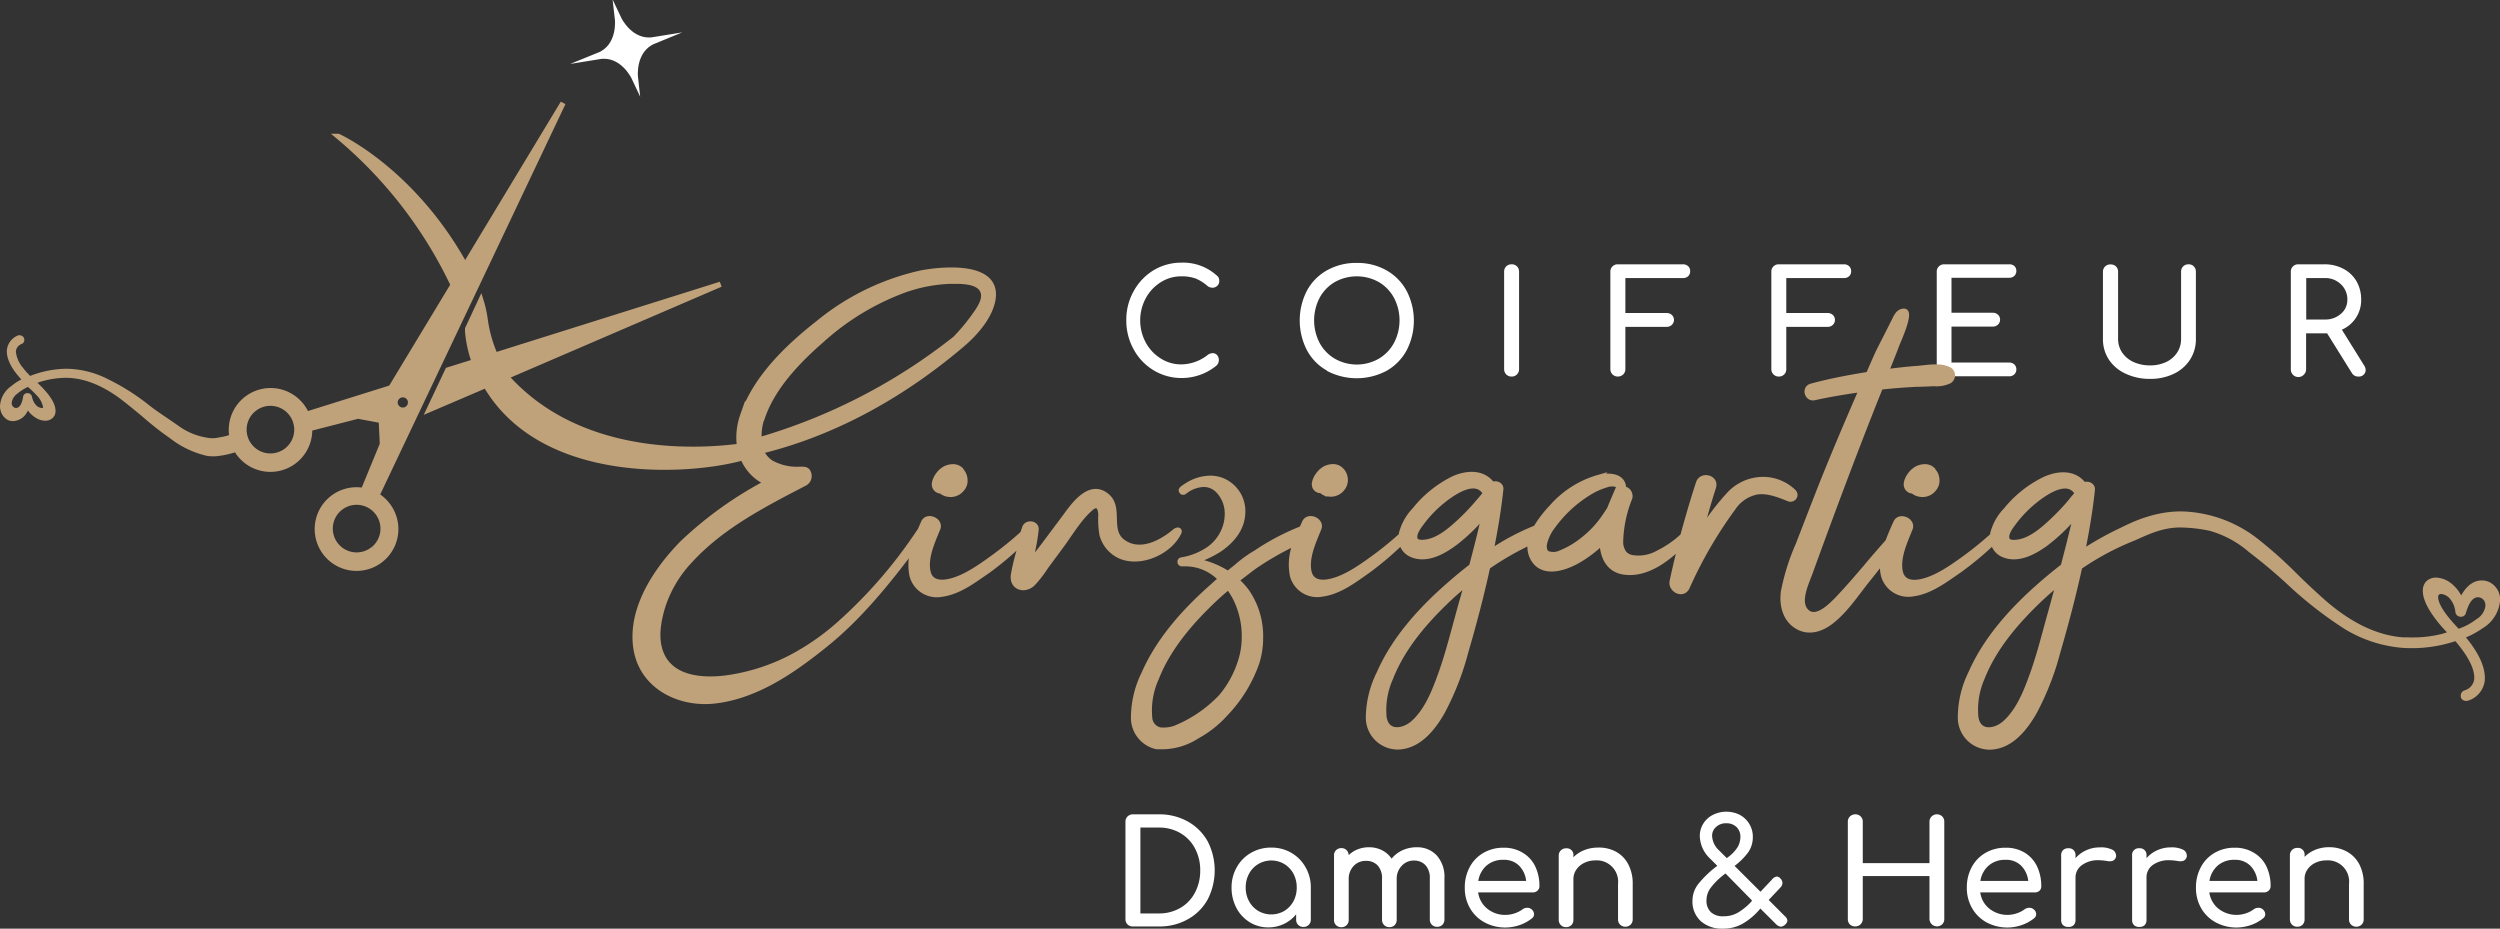 <svg xmlns="http://www.w3.org/2000/svg" viewBox="0 0 378.16 140.47"><rect x="0" y="0" width="378.16" height="140.47" fill="#333333" stroke="none"/><defs><style>.cls-1,.cls-2{fill:#fff;}.cls-1{stroke:#fff;}.cls-1,.cls-3{stroke-miterlimit:10;}.cls-3{fill:#bfa17a;stroke:#bfa17a;stroke-width:0.8px;}</style></defs><g id="Ebene_2" data-name="Ebene 2"><g id="weiss"><path class="cls-1" d="M93.51,2.89s1.8,3.81,5.4,3.22C95.53,7.49,96,11.67,96,11.67s-1.79-3.81-5.39-3.22C94,7.08,93.51,2.89,93.51,2.89Z"/><path class="cls-2" d="M174.48,56a8.29,8.29,0,0,1-3-3.16,8.92,8.92,0,0,1-1.11-4.41,8.8,8.8,0,0,1,1.11-4.38,8.44,8.44,0,0,1,3-3.16,8.1,8.1,0,0,1,4.25-1.16A7.55,7.55,0,0,1,184,41.63a1.06,1.06,0,0,1,.35.4,1.23,1.23,0,0,1,.08.49.92.92,0,0,1-.31.72,1,1,0,0,1-.73.28,1.17,1.17,0,0,1-.76-.28,6.57,6.57,0,0,0-1.74-1.1,6.16,6.16,0,0,0-2.2-.34,5.73,5.73,0,0,0-3.12.9,6.42,6.42,0,0,0-2.26,2.42,7.08,7.08,0,0,0,0,6.69,6.47,6.47,0,0,0,2.26,2.41,5.73,5.73,0,0,0,3.12.9,6.55,6.55,0,0,0,4-1.44,1.3,1.3,0,0,1,.72-.26.91.91,0,0,1,.69.29,1.17,1.17,0,0,1-.08,1.58,8.26,8.26,0,0,1-5.33,1.89A8.09,8.09,0,0,1,174.48,56Z"/><path class="cls-2" d="M200.74,56.07a7.71,7.71,0,0,1-3.05-3.1,9.85,9.85,0,0,1,0-9,7.75,7.75,0,0,1,3.05-3.09,9,9,0,0,1,4.5-1.11,8.92,8.92,0,0,1,4.46,1.11A7.8,7.8,0,0,1,212.77,44a9.78,9.78,0,0,1,0,9,7.84,7.84,0,0,1-3.05,3.1,9.64,9.64,0,0,1-9,0Zm7.82-1.81a6.15,6.15,0,0,0,2.31-2.41,7.34,7.34,0,0,0,0-6.78,6.11,6.11,0,0,0-2.3-2.4,6.83,6.83,0,0,0-6.67,0,6.11,6.11,0,0,0-2.3,2.4,7.42,7.42,0,0,0,0,6.78,6.15,6.15,0,0,0,2.31,2.41,6.72,6.72,0,0,0,6.65,0Z"/><path class="cls-2" d="M227.84,56.64a1.13,1.13,0,0,1-.32-.81V41.11a1.11,1.11,0,0,1,.32-.82,1.12,1.12,0,0,1,.81-.31,1.09,1.09,0,0,1,.81.31,1.11,1.11,0,0,1,.32.82V55.83a1.13,1.13,0,0,1-.32.81,1.1,1.1,0,0,1-.81.32A1.13,1.13,0,0,1,227.84,56.64Z"/><path class="cls-2" d="M243.92,56.64a1.1,1.1,0,0,1-.33-.81V41.11a1.08,1.08,0,0,1,.33-.82,1.12,1.12,0,0,1,.8-.31h9.83a1.13,1.13,0,0,1,.81.29,1,1,0,0,1,.3.77,1,1,0,0,1-.3.74,1.13,1.13,0,0,1-.81.28h-8.69v5.29h6.24a1.13,1.13,0,0,1,.79.29,1,1,0,0,1,.32.75,1,1,0,0,1-.32.75,1.09,1.09,0,0,1-.79.3h-6.24v6.39a1.1,1.1,0,0,1-.33.81,1.17,1.17,0,0,1-1.61,0Z"/><path class="cls-2" d="M268.27,56.64a1.1,1.1,0,0,1-.33-.81V41.11a1.08,1.08,0,0,1,.33-.82,1.1,1.1,0,0,1,.8-.31h9.83a1.13,1.13,0,0,1,.81.29,1,1,0,0,1,.3.77,1,1,0,0,1-.3.74,1.13,1.13,0,0,1-.81.28h-8.7v5.29h6.25a1.13,1.13,0,0,1,.79.29,1,1,0,0,1,.32.75,1,1,0,0,1-.32.75,1.09,1.09,0,0,1-.79.3H270.2v6.39a1.09,1.09,0,0,1-.32.81,1.13,1.13,0,0,1-.81.32A1.11,1.11,0,0,1,268.27,56.64Z"/><path class="cls-2" d="M293.29,56.64a1.1,1.1,0,0,1-.33-.81V41.11a1.08,1.08,0,0,1,.33-.82,1.12,1.12,0,0,1,.81-.31h9.83a1.12,1.12,0,0,1,.8.29A1,1,0,0,1,305,41a1,1,0,0,1-.31.74,1.12,1.12,0,0,1-.8.28h-8.7v5.29h6.24a1.13,1.13,0,0,1,.79.29,1,1,0,0,1,.32.75,1,1,0,0,1-.32.75,1.09,1.09,0,0,1-.79.3h-6.24v5.44h8.7a1.12,1.12,0,0,1,.8.28,1,1,0,0,1,.31.74,1,1,0,0,1-.31.77,1.08,1.08,0,0,1-.8.29H294.1A1.13,1.13,0,0,1,293.29,56.64Z"/><path class="cls-2" d="M321.56,56.54A6.06,6.06,0,0,1,319,54.4a5.6,5.6,0,0,1-.9-3.14V41.11A1.09,1.09,0,0,1,319.26,40a1.12,1.12,0,0,1,.82.31,1.1,1.1,0,0,1,.31.82V51.26a3.63,3.63,0,0,0,.62,2.07,4.12,4.12,0,0,0,1.72,1.43,5.89,5.89,0,0,0,2.51.51,5.55,5.55,0,0,0,2.42-.51,4,4,0,0,0,1.66-1.43,3.69,3.69,0,0,0,.6-2.07V41.11a1.11,1.11,0,0,1,.32-.82,1.12,1.12,0,0,1,.81-.31,1.06,1.06,0,0,1,.79.31,1.11,1.11,0,0,1,.32.82V51.26a5.66,5.66,0,0,1-.88,3.13,5.93,5.93,0,0,1-2.46,2.15,8.08,8.08,0,0,1-3.58.77A8.5,8.5,0,0,1,321.56,56.54Z"/><path class="cls-2" d="M357.84,55.94a1,1,0,0,1-.3.73,1,1,0,0,1-.79.29,1.1,1.1,0,0,1-1-.54l-3.74-6h-3.18v5.41a1.12,1.12,0,0,1-.31.81,1.14,1.14,0,0,1-2-.81V41.11a1.08,1.08,0,0,1,.33-.82,1.1,1.1,0,0,1,.8-.31h3.92a6.06,6.06,0,0,1,2.88.67,4.88,4.88,0,0,1,2,1.89,5.49,5.49,0,0,1,.71,2.79,4.86,4.86,0,0,1-2.92,4.54l3.33,5.35A1.43,1.43,0,0,1,357.84,55.94Zm-6.2-7.61a3.54,3.54,0,0,0,2.43-.84,2.74,2.74,0,0,0,1-2.16,3.1,3.1,0,0,0-1-2.35,3.37,3.37,0,0,0-2.43-.92h-2.79v6.27Z"/><path class="cls-2" d="M170.56,139.84a1.09,1.09,0,0,1-.32-.8V124.31a1.1,1.1,0,0,1,.32-.81,1.13,1.13,0,0,1,.81-.32h3.93a8.78,8.78,0,0,1,4.38,1.09,7.77,7.77,0,0,1,3,3,9.62,9.62,0,0,1,0,8.78,7.66,7.66,0,0,1-3,3,8.68,8.68,0,0,1-4.38,1.09h-3.93A1.1,1.1,0,0,1,170.56,139.84Zm4.74-1.67a6.31,6.31,0,0,0,3.23-.83,5.74,5.74,0,0,0,2.22-2.31,7.07,7.07,0,0,0,.8-3.36,6.94,6.94,0,0,0-.8-3.35,5.74,5.74,0,0,0-2.22-2.31,6.31,6.31,0,0,0-3.23-.83h-2.8v13Z"/><path class="cls-2" d="M195.33,129a5.77,5.77,0,0,1,2.15,2.18,6,6,0,0,1,.8,3.07v4.85a1.09,1.09,0,0,1-.32.8,1.06,1.06,0,0,1-.79.31,1.06,1.06,0,0,1-1.11-1.11v-.8a5.38,5.38,0,0,1-1.85,1.46,5.46,5.46,0,0,1-2.35.52,5.26,5.26,0,0,1-2.84-.79,5.56,5.56,0,0,1-2-2.16,6.57,6.57,0,0,1-.73-3.08,6.13,6.13,0,0,1,.79-3.07,5.66,5.66,0,0,1,2.16-2.18,6,6,0,0,1,3.06-.79A5.91,5.91,0,0,1,195.33,129Zm-1.06,8.79a3.88,3.88,0,0,0,1.38-1.46,4.35,4.35,0,0,0,.5-2.08,4.42,4.42,0,0,0-.5-2.09,3.81,3.81,0,0,0-1.38-1.46,3.86,3.86,0,0,0-3.94,0,3.76,3.76,0,0,0-1.39,1.46,4.31,4.31,0,0,0-.51,2.09,4.24,4.24,0,0,0,.51,2.08,3.83,3.83,0,0,0,1.39,1.46,3.93,3.93,0,0,0,3.94,0Z"/><path class="cls-2" d="M217.33,129.4a4.84,4.84,0,0,1,1.16,3.46v6.22a1.12,1.12,0,0,1-.3.8,1.05,1.05,0,0,1-.8.31,1.06,1.06,0,0,1-1.11-1.11v-6.22a2.8,2.8,0,0,0-.67-2,2.33,2.33,0,0,0-1.77-.69A2.45,2.45,0,0,0,212,131a2.8,2.8,0,0,0-.73,2v6.13a1.12,1.12,0,0,1-.3.8,1.08,1.08,0,0,1-.81.31,1.06,1.06,0,0,1-.79-.31,1.09,1.09,0,0,1-.32-.8v-6.22a2.8,2.8,0,0,0-.66-2,2.33,2.33,0,0,0-1.77-.69,2.45,2.45,0,0,0-1.88.79,2.8,2.8,0,0,0-.73,2v6.13a1.09,1.09,0,0,1-.31.8,1.05,1.05,0,0,1-.8.31,1.06,1.06,0,0,1-1.11-1.11V129.4a1.05,1.05,0,0,1,.31-.8,1.13,1.13,0,0,1,.8-.31,1.06,1.06,0,0,1,.78.3,1.12,1.12,0,0,1,.33.77,3.81,3.81,0,0,1,1.35-.88,4.46,4.46,0,0,1,1.69-.32,4.29,4.29,0,0,1,2,.45,3.86,3.86,0,0,1,1.45,1.27,4.64,4.64,0,0,1,1.63-1.26,5.16,5.16,0,0,1,2.18-.46A4,4,0,0,1,217.33,129.4Z"/><path class="cls-2" d="M232.57,134.72a1,1,0,0,1-.71.27h-8.27a3.82,3.82,0,0,0,1.38,2.46,4.23,4.23,0,0,0,2.8.94,4.29,4.29,0,0,0,1.36-.24,4.19,4.19,0,0,0,1.16-.59,1.12,1.12,0,0,1,.72-.24.92.92,0,0,1,.65.22,1,1,0,0,1,.39.74.79.79,0,0,1-.35.65,6.07,6.07,0,0,1-1.83,1,6.84,6.84,0,0,1-2.1.37,6.61,6.61,0,0,1-3.2-.77,5.64,5.64,0,0,1-2.21-2.15,6.07,6.07,0,0,1-.79-3.11,6.43,6.43,0,0,1,.75-3.12,5.34,5.34,0,0,1,2.09-2.15,5.89,5.89,0,0,1,3-.77,5.38,5.38,0,0,1,2.89.74A4.85,4.85,0,0,1,232.2,131a6.77,6.77,0,0,1,.66,3A.91.91,0,0,1,232.57,134.72Zm-7.71-3.79a3.92,3.92,0,0,0-1.25,2.32h7.24a3.85,3.85,0,0,0-1.08-2.32,3.2,3.2,0,0,0-2.33-.87A3.77,3.77,0,0,0,224.86,130.93Z"/><path class="cls-2" d="M244.42,128.82a4.57,4.57,0,0,1,1.87,1.9,6.25,6.25,0,0,1,.68,3v5.35a1.09,1.09,0,0,1-.32.8,1.16,1.16,0,0,1-1.58,0,1.09,1.09,0,0,1-.32-.8v-5.35a3.23,3.23,0,0,0-3.46-3.57,3.65,3.65,0,0,0-1.66.38,3,3,0,0,0-1.18,1A2.49,2.49,0,0,0,238,133v6.13a1.12,1.12,0,0,1-.3.8,1.09,1.09,0,0,1-.81.31,1.06,1.06,0,0,1-.79-.31,1.09,1.09,0,0,1-.32-.8v-9.7a1.08,1.08,0,0,1,1.11-1.11,1,1,0,0,1,1.11,1.11v.24a4.92,4.92,0,0,1,1.65-1.08,5.57,5.57,0,0,1,2-.38A5.44,5.44,0,0,1,244.42,128.82Z"/><path class="cls-2" d="M270.37,139.24a.86.86,0,0,1-.3.58,1,1,0,0,1-.7.35,1.13,1.13,0,0,1-.69-.35l-2.4-2.39-.11.13a9.8,9.8,0,0,1-2.55,2.15,5.86,5.86,0,0,1-3,.76,4.8,4.8,0,0,1-3.35-1.13,4,4,0,0,1-1.26-3.11,4.11,4.11,0,0,1,.89-2.53,15.92,15.92,0,0,1,2.74-2.64l.13-.09-1.13-1.13a4.81,4.81,0,0,1-1.52-3.37,3.47,3.47,0,0,1,.52-1.87,3.62,3.62,0,0,1,1.44-1.33,4.55,4.55,0,0,1,4.11,0,3.79,3.79,0,0,1,1.43,1.38,3.75,3.75,0,0,1,.52,2,4,4,0,0,1-.64,2.19,10,10,0,0,1-2.12,2.14l3.92,3.91,1.74-1.85a1.1,1.1,0,0,1,.74-.45.74.74,0,0,1,.5.26,1,1,0,0,1,.34.69,1,1,0,0,1-.3.7l-1.78,1.89,2.41,2.42A1.08,1.08,0,0,1,270.37,139.24ZM265,136.19,261,132.12l-.28.22a10.47,10.47,0,0,0-1.92,1.91,3.15,3.15,0,0,0-.67,1.9,2.35,2.35,0,0,0,.67,1.83,2.64,2.64,0,0,0,1.9.62,4.28,4.28,0,0,0,2.18-.55,9.19,9.19,0,0,0,2.06-1.69Zm-3.8-6.39.24-.18a5.54,5.54,0,0,0,1.43-1.53,3.23,3.23,0,0,0,.39-1.51,2,2,0,0,0-.57-1.46,2.13,2.13,0,0,0-1.58-.59,2.15,2.15,0,0,0-1.53.56,1.74,1.74,0,0,0-.6,1.33,3.14,3.14,0,0,0,1.06,2.22Z"/><path class="cls-2" d="M279.83,139.84a1.09,1.09,0,0,1-.32-.8V124.31a1.1,1.1,0,0,1,.32-.81,1.13,1.13,0,0,1,.81-.32,1.09,1.09,0,0,1,1.13,1.13v6.25h10.09v-6.25a1.07,1.07,0,0,1,.33-.81,1.09,1.09,0,0,1,.8-.32,1.11,1.11,0,0,1,.8.32,1.09,1.09,0,0,1,.31.81V139a1.09,1.09,0,0,1-.31.81,1.14,1.14,0,0,1-1.93-.81v-6.48H281.77V139a1.09,1.09,0,0,1-.32.8,1.07,1.07,0,0,1-.81.33A1.1,1.1,0,0,1,279.83,139.84Z"/><path class="cls-2" d="M308.52,134.72a1,1,0,0,1-.72.27h-8.26a3.78,3.78,0,0,0,1.38,2.46,4.39,4.39,0,0,0,4.15.7,4.06,4.06,0,0,0,1.16-.59,1.16,1.16,0,0,1,.72-.24.88.88,0,0,1,.65.22.93.93,0,0,1,.4.74.79.79,0,0,1-.35.65,6.13,6.13,0,0,1-1.84,1,6.74,6.74,0,0,1-2.1.37,6.64,6.64,0,0,1-3.2-.77,5.62,5.62,0,0,1-2.2-2.15,6.08,6.08,0,0,1-.8-3.11,6.43,6.43,0,0,1,.75-3.12,5.41,5.41,0,0,1,2.09-2.15,5.89,5.89,0,0,1,3-.77,5.42,5.42,0,0,1,2.9.74,4.91,4.91,0,0,1,1.87,2.06,6.91,6.91,0,0,1,.65,3A.9.9,0,0,1,308.52,134.72Zm-7.71-3.79a3.87,3.87,0,0,0-1.25,2.32h7.24a3.81,3.81,0,0,0-1.09-2.32,3.19,3.19,0,0,0-2.33-.87A3.76,3.76,0,0,0,300.81,130.93Z"/><path class="cls-2" d="M319.43,128.49a1,1,0,0,1,.65.87.65.65,0,0,1,0,.22.84.84,0,0,1-.87.69,1.6,1.6,0,0,1-.32,0,8.68,8.68,0,0,0-1.42-.15,4.09,4.09,0,0,0-2.52.72,2.27,2.27,0,0,0-1,1.93v6.35a1.13,1.13,0,0,1-.27.81,1.06,1.06,0,0,1-.81.28,1.13,1.13,0,0,1-.81-.27,1.07,1.07,0,0,1-.28-.82v-9.72a1.05,1.05,0,0,1,.28-.8,1.1,1.1,0,0,1,.81-.29,1,1,0,0,1,1.08,1.09v.41a4.7,4.7,0,0,1,1.61-1.19,4.9,4.9,0,0,1,2.05-.44A3.86,3.86,0,0,1,319.43,128.49Z"/><path class="cls-2" d="M330.13,128.49a1,1,0,0,1,.65.87,1.09,1.09,0,0,1,0,.22.84.84,0,0,1-.87.69,1.68,1.68,0,0,1-.33,0,8.68,8.68,0,0,0-1.41-.15,4.11,4.11,0,0,0-2.53.72,2.29,2.29,0,0,0-.95,1.93v6.35a1.13,1.13,0,0,1-.27.81,1.1,1.1,0,0,1-.82.28,1.09,1.09,0,0,1-.8-.27,1.08,1.08,0,0,1-.29-.82v-9.72a1,1,0,0,1,1.09-1.09,1,1,0,0,1,1.09,1.09v.41a4.6,4.6,0,0,1,1.61-1.19,4.86,4.86,0,0,1,2-.44A3.93,3.93,0,0,1,330.13,128.49Z"/><path class="cls-2" d="M343.17,134.72a1,1,0,0,1-.71.27h-8.27a3.82,3.82,0,0,0,1.38,2.46,4.41,4.41,0,0,0,4.16.7,4.06,4.06,0,0,0,1.16-.59,1.12,1.12,0,0,1,.72-.24.92.92,0,0,1,.65.22,1,1,0,0,1,.39.74.76.76,0,0,1-.35.65,6.07,6.07,0,0,1-1.83,1,6.84,6.84,0,0,1-2.1.37,6.61,6.61,0,0,1-3.2-.77,5.64,5.64,0,0,1-2.21-2.15,6.07,6.07,0,0,1-.79-3.11,6.43,6.43,0,0,1,.75-3.12A5.41,5.41,0,0,1,335,129a5.89,5.89,0,0,1,3-.77,5.38,5.38,0,0,1,2.89.74A4.79,4.79,0,0,1,342.8,131a6.77,6.77,0,0,1,.66,3A.91.91,0,0,1,343.17,134.72Zm-7.71-3.79a3.92,3.92,0,0,0-1.25,2.32h7.25a3.86,3.86,0,0,0-1.09-2.32,3.2,3.2,0,0,0-2.33-.87A3.77,3.77,0,0,0,335.46,130.93Z"/><path class="cls-2" d="M355,128.82a4.63,4.63,0,0,1,1.87,1.9,6.25,6.25,0,0,1,.67,3v5.35a1.09,1.09,0,0,1-.32.8,1.16,1.16,0,0,1-1.58,0,1.09,1.09,0,0,1-.32-.8v-5.35a3.21,3.21,0,0,0-3.46-3.57,3.65,3.65,0,0,0-1.66.38,2.87,2.87,0,0,0-1.17,1,2.42,2.42,0,0,0-.43,1.41v6.13a1.12,1.12,0,0,1-.3.8,1.08,1.08,0,0,1-.81.31,1.06,1.06,0,0,1-.79-.31,1.09,1.09,0,0,1-.32-.8v-9.7a1.08,1.08,0,0,1,1.11-1.11,1,1,0,0,1,1.11,1.11v.24a5,5,0,0,1,1.65-1.08,5.57,5.57,0,0,1,2.05-.38A5.51,5.51,0,0,1,355,128.82Z"/></g><g id="beige"><path class="cls-3" d="M145.34,71.07a3.12,3.12,0,0,0-.35-.25,1.7,1.7,0,0,0-.82-.21,2.68,2.68,0,0,0-1.24.31,3.15,3.15,0,0,0-1.07,1,1.86,1.86,0,0,0-.25.43,2.19,2.19,0,0,0-.23.65,1,1,0,0,0,.1.77,1,1,0,0,0,.59.46h.26s0,0,0,0a2.6,2.6,0,0,0,.31.25l.12.06a2.14,2.14,0,0,0,.82.23,1.63,1.63,0,0,0,.44,0,1.8,1.8,0,0,0,.46-.1,2,2,0,0,0,.53-.26,2.56,2.56,0,0,0,.63-.64,2,2,0,0,0,.27-.59,1.57,1.57,0,0,0,.05-.3c0-.11,0-.21,0-.32a2.16,2.16,0,0,0-.54-1.33Z"/><path class="cls-3" d="M178.28,80.63c.26-.51-.18-.57-.6-.21-2,1.68-5.28,3.45-7.86,1.53-2.38-1.77-.18-5.23-2.49-7-2.56-2-5,1.55-6.27,3.29l-3.35,4.48-1.55,2-.36.52c.1-.48.19-1,.28-1.44a29.36,29.36,0,0,0,.64-3.71c.07-1-1.5-1.12-1.72-.22h0c-.1.27-.19.54-.27.82A52.93,52.93,0,0,1,150,84.51c-1.86,1.34-4.22,3-6.49,3.46-1.43.31-2.83.06-3.15-1.51-.45-2.14.71-4.58,1.49-6.52.49-1.22-1.61-2.12-2.14-.9-.18.41-.37.83-.55,1.26a.27.27,0,0,0-.08.07,71.62,71.62,0,0,1-12.11,14,36.61,36.61,0,0,1-7.74,5.3,30.21,30.21,0,0,1-7.91,2.65c-3.93.77-9.79.85-11.42-3.74-.77-2.19-.31-4.65.33-6.81a18.42,18.42,0,0,1,4.16-7c4.76-5.19,11.15-8.46,17.31-11.66a1.25,1.25,0,0,0,.5-.46,1.28,1.28,0,0,0-.07-1.41c-.29-.31-.74-.25-1.43-.24a8,8,0,0,1-4.07-1,4.15,4.15,0,0,1-1-.93,4.54,4.54,0,0,1-.5-.84c7.44-1.82,18.51-6,30.42-16.13,2-1.69,4.32-4.33,4.67-7,.67-5.24-7.81-4.38-10.79-3.82a37.15,37.15,0,0,0-15.68,7.61c-4.62,3.62-9.51,8.33-11.41,14a9.91,9.91,0,0,0-.47,4.62c-6.67.87-24.31,1.78-35.29-10.55L109,43,74.9,53.72a20.39,20.39,0,0,1-1.53-5.49,17.5,17.5,0,0,0-.63-2.79l-2,4.29c0,.14,0,.29,0,.43a17.9,17.9,0,0,0,1,4.56l-4,1.25-2.83,6,8.59-3.68c8.64,14.8,31.11,13.16,38.87,10.94a7.06,7.06,0,0,0,1.14,1.9A6.8,6.8,0,0,0,116,73a57.25,57.25,0,0,0-12.73,9.11c-4,4.06-8,10-7.06,16,.91,5.79,6.62,8.55,12,7.9,6.28-.75,11.8-4.61,16.61-8.48,5.2-4.18,9.46-9.48,13.47-14.82a8.12,8.12,0,0,0-.3,4.44,3.87,3.87,0,0,0,4.45,2.73c2.62-.35,4.86-2.1,7-3.56a48.59,48.59,0,0,0,5-4.2c-.11.47-.21.94-.33,1.4a31.57,31.57,0,0,0-.81,3.46c-.25,1.89,1.66,2.48,2.93,1.28a18.78,18.78,0,0,0,2-2.6l2.22-3c1.35-1.81,2.61-4,4.27-5.54.28-.26.8-.77,1.25-.61s.54.92.56,1.35a14,14,0,0,0,.17,3,4.94,4.94,0,0,0,2.91,3.32C172.61,85.35,176.8,83.54,178.28,80.63Zm-63-17.38c1.53-4.63,5.38-8.64,9-11.79a38.46,38.46,0,0,1,12.6-7.62,23.21,23.21,0,0,1,6.69-1.3c1.45,0,4.35-.17,5.08,1.45.57,1.25-.58,2.82-1.27,3.79a30.42,30.42,0,0,1-2.87,3.44,86.75,86.75,0,0,1-29.69,15.33A8.66,8.66,0,0,1,115.24,63.25Z"/><path class="cls-3" d="M199.57,74.18h.27v0a2.72,2.72,0,0,0,.32.25l.11.06a2.19,2.19,0,0,0,.83.23,1.63,1.63,0,0,0,.44,0,1.9,1.9,0,0,0,.46-.1,2.17,2.17,0,0,0,.53-.26,2.36,2.36,0,0,0,.62-.64,2,2,0,0,0,.27-.59c0-.1,0-.2.06-.3a1.72,1.72,0,0,0,0-.32,2.05,2.05,0,0,0-.54-1.33l-.12-.12c-.11-.08-.22-.18-.34-.25a1.71,1.71,0,0,0-.83-.21,2.71,2.71,0,0,0-1.24.31,3.22,3.22,0,0,0-1.06,1,2.34,2.34,0,0,0-.26.43,2.52,2.52,0,0,0-.23.65,1.09,1.09,0,0,0,.1.77A1,1,0,0,0,199.57,74.18Z"/><path class="cls-3" d="M271.3,74.4A6.61,6.61,0,0,0,266,72.57a7,7,0,0,0-4.51,2.3,37,37,0,0,0-4.05,5.34l-.26.4q.91-3.49,2-6.93c.45-1.44-1.79-2-2.25-.62-.87,2.66-1.65,5.35-2.37,8l-.49.44a15.79,15.79,0,0,1-3.31,2.18,6.07,6.07,0,0,1-3.66.71,2.25,2.25,0,0,1-1.36-.61,2.83,2.83,0,0,1-.61-1.77,19,19,0,0,1,1.39-6.71,1.1,1.1,0,0,0-1-1.36,1.44,1.44,0,0,0,0-.57c-.42-1.55-2.55-1.45-3.74-1.14a14.82,14.82,0,0,0-7.09,4.53,17.54,17.54,0,0,0-2.36,3.09,35.86,35.86,0,0,0-6.83,3.63c.63-3.13,1.17-6.27,1.51-9.47.08-.68-.75-1-1.26-.7-1.42-1.93-3.79-1.81-5.86-.91A17.22,17.22,0,0,0,214,77.14a8,8,0,0,0-2,3.56l0,.27a51.08,51.08,0,0,1-4.37,3.54c-1.85,1.34-4.21,3-6.49,3.46-1.42.31-2.82.06-3.15-1.51-.44-2.14.72-4.58,1.5-6.52.49-1.22-1.61-2.12-2.15-.9l-.41.92A35.61,35.61,0,0,0,190,83.6a18.23,18.23,0,0,0-2.92,2.11l-1.34,1.07-.09-.06a13.27,13.27,0,0,0-4.91-1.88,16.4,16.4,0,0,0,3.74-1.76q3.49-2.43,3.5-5.71a5,5,0,0,0-2.69-4.49,4.79,4.79,0,0,0-2.26-.53,6.61,6.61,0,0,0-3.34,1c-.63.38-1,.65-1,.8a.34.34,0,0,0,.08.2.23.23,0,0,0,.2.1.3.3,0,0,0,.18-.06,5,5,0,0,1,2.89-1.13,3.05,3.05,0,0,1,2.2.91,5,5,0,0,1,1.41,3.77,6.14,6.14,0,0,1-.39,2,6.63,6.63,0,0,1-3,3.5,10,10,0,0,1-3.51,1.26.26.26,0,0,0-.24.3.26.26,0,0,0,.28.27l.6,0a7.35,7.35,0,0,1,5.28,2.33c-.38.32-.77.64-1.14,1-4.22,3.69-8.21,8.11-10.48,13.3a15.12,15.12,0,0,0-1.58,6.88,4.47,4.47,0,0,0,3.51,4.16v0l.45,0,.16,0h0a9.77,9.77,0,0,0,5.46-1.58h0a16.16,16.16,0,0,0,4.24-3.33,21.26,21.26,0,0,0,4.82-7.82,12.45,12.45,0,0,0,.56-3.76,11.86,11.86,0,0,0-2.05-6.92A10.57,10.57,0,0,0,187,87.77l2.52-1.93A44.87,44.87,0,0,1,196,82.1a8.69,8.69,0,0,0-.48,5A3.86,3.86,0,0,0,200,89.85c2.61-.35,4.86-2.1,6.95-3.56A48.42,48.42,0,0,0,212,82a2.58,2.58,0,0,0,1.4,1.82c2.37,1.15,5.09-.46,6.93-1.89a26.83,26.83,0,0,0,3.62-3.45l.61-.68c-.59,2.63-1.25,5.25-1.95,7.86-1.21.93-2.38,1.9-3.49,2.88-4.22,3.69-8.22,8.11-10.49,13.3A15.24,15.24,0,0,0,207,108.7a4.43,4.43,0,0,0,4.72,4.27c3-.23,5.06-2.86,6.45-5.3a41.32,41.32,0,0,0,3.5-8.93c1.26-4.31,2.4-8.62,3.35-13A43.8,43.8,0,0,1,231.52,82a3.59,3.59,0,0,0,.42,2.56c1.47,2.5,4.81,1.35,6.76.23A18.12,18.12,0,0,0,242.37,82c0,2.06.89,4.12,3.16,4.5,3.17.53,6.13-1.53,8.32-3.59l.36-.36c-.45,1.79-.88,3.57-1.26,5.37-.27,1.28,1.59,2.25,2.23.94a65.2,65.2,0,0,1,7-12.06,5.66,5.66,0,0,1,3.4-2.36c1.7-.34,3.46.4,5,1C271.15,75.71,271.86,75,271.3,74.4Zm-83.07,22a11.67,11.67,0,0,1-.41,3.08,15.6,15.6,0,0,1-3.07,5.89,19.87,19.87,0,0,1-7,4.79,5.22,5.22,0,0,1-2.29.26,2,2,0,0,1-1.56-1.82,11.79,11.79,0,0,1,1-6c1.84-4.7,5.35-8.72,9-12.14.62-.58,1.26-1.12,1.91-1.67a11.08,11.08,0,0,1,1.09,1.72A12.83,12.83,0,0,1,188.23,96.41Zm32.12-2.55c-.75,2.75-1.47,5.52-2.44,8.2-.9,2.5-2,5.33-4,7.2-1.5,1.43-4.13,1.87-4.56-.72a11.8,11.8,0,0,1,1-6c1.84-4.7,5.35-8.72,9-12.14.84-.78,1.72-1.53,2.61-2.26C221.39,90.05,220.87,92,220.35,93.86Zm3.11-17.72a34.59,34.59,0,0,1-2.58,2.7c-1.46,1.35-3.32,3-5.38,3.2-.56.06-1.33.06-1.48-.55-.2-.84.6-1.85,1.06-2.47a18.29,18.29,0,0,1,4.41-4.19c1.39-.93,3.81-2.23,5.08-.43a.8.8,0,0,0,.21.2C224.33,75.09,223.91,75.62,223.46,76.14Zm21.06-1.62c-.36.84-.72,1.68-1.06,2.52-.43.65-.85,1.31-1.33,1.93a15.33,15.33,0,0,1-2.67,2.67,13.1,13.1,0,0,1-3.38,2,2.53,2.53,0,0,1-2.06.08,1.26,1.26,0,0,1-.33-.4,1.88,1.88,0,0,1-.09-1,6.7,6.7,0,0,1,1.28-2.71,19,19,0,0,1,5.35-5A11,11,0,0,1,243,73.33a2.49,2.49,0,0,1,1.32-.1c.31.08,1.08.36,1.09.74,0,0,0,0,0,0A.87.87,0,0,0,244.52,74.52Z"/><path class="cls-3" d="M377.75,91a2.41,2.41,0,0,0,0-.71,2.56,2.56,0,0,0-1.16-1.76,2.07,2.07,0,0,0-1-.32c-1.34-.1-2.45.84-3.33,2.8a5.35,5.35,0,0,0-1.84-2.54,3.48,3.48,0,0,0-1.79-.69,1.67,1.67,0,0,0-1.35.45,1.54,1.54,0,0,0-.39,1c-.07,1.16.66,2.71,2.19,4.63a24.92,24.92,0,0,0,1.83,2,18.74,18.74,0,0,1-6.66.95l-.77,0q-6.08-.47-12.14-5.82-2.1-1.86-4.18-3.91a64.07,64.07,0,0,0-5.74-5.14,19.12,19.12,0,0,0-10.29-4.12c-4.7-.44-8.75,1.68-10.15,2.36h0a47.52,47.52,0,0,0-6,3.37c.63-3.13,1.17-6.27,1.51-9.47.07-.68-.75-1-1.26-.7-1.43-1.93-3.79-1.81-5.86-.91a17.13,17.13,0,0,0-5.93,4.69,7.9,7.9,0,0,0-2,3.56,2.48,2.48,0,0,0,0,.27,51.08,51.08,0,0,1-4.37,3.54c-1.86,1.34-4.21,3-6.49,3.46-1.42.31-2.82.06-3.15-1.51-.44-2.14.72-4.58,1.49-6.52.5-1.22-1.61-2.12-2.14-.9-.4.9-.83,1.86-1.19,2.85-1,1.15-2,2.27-3.15,3.65-1.48,1.76-3,3.5-4.57,5.16-1,1-3.25,3.29-4.7,1.71-1.32-1.43.05-4.22.59-5.71,3.27-9,6.62-18,10.21-27,.16-.39.31-.78.46-1.16l.6-.08c1.63-.17,3.27-.29,4.92-.37.87,0,1.75-.06,2.63-.09a4.42,4.42,0,0,0,2.33-.43,1,1,0,0,0,0-1.62c-1.36-.79-3.45-.33-5-.22s-3.08.3-4.61.5c.54-1.36,1.1-2.72,1.61-4.09.17-.46,2.29-5.06,1.11-5.08-.92,0-1.23.93-1.58,1.62-.66,1.31-1.33,2.62-2,3.94s-1.21,2.68-1.81,4c-2.9.47-5.78,1-8.63,1.78-1.12.28-.65,2,.47,1.72,2.36-.52,4.75-.91,7.14-1.24-.13.3-.28.61-.41.92-2.13,4.92-4.23,9.86-6.19,14.85-1,2.57-2,5.14-3,7.74a33,33,0,0,0-2.23,7.11c-.26,2,.24,4.2,2.15,5.28,1.75,1,3.65.33,5.12-.84,2.17-1.7,3.79-4.22,5.51-6.36.7-.87,1.48-1.85,2.23-2.84a6.72,6.72,0,0,0,.14,2.32,3.87,3.87,0,0,0,4.45,2.73c2.62-.35,4.87-2.1,7-3.56A48.52,48.52,0,0,0,301.49,82a2.59,2.59,0,0,0,1.39,1.82c2.37,1.15,5.09-.46,6.93-1.89a26.33,26.33,0,0,0,3.63-3.45l.61-.68c-.6,2.63-1.26,5.25-1.95,7.86-1.21.93-2.38,1.9-3.5,2.88-4.21,3.69-8.21,8.11-10.48,13.3a15.11,15.11,0,0,0-1.57,6.88,4.43,4.43,0,0,0,4.72,4.27c3-.23,5.06-2.86,6.45-5.3a41.32,41.32,0,0,0,3.5-8.93c1.25-4.31,2.4-8.62,3.35-13a40.81,40.81,0,0,1,7.83-4.23c1.7-.67,4.24-2.18,7.52-2.14a23.08,23.08,0,0,1,4.4.51,15.7,15.7,0,0,1,6.13,3.31c1.94,1.47,3.84,3.06,5.72,4.79a59.8,59.8,0,0,0,8.66,6.78,19.54,19.54,0,0,0,8.62,2.82,20.59,20.59,0,0,0,8.09-1.08c2.2,2.53,3.24,4.62,3.12,6.24a2.42,2.42,0,0,1-1.78,2.06.4.4,0,0,0-.25.34.49.49,0,0,0,0,.22.26.26,0,0,0,.16.18.38.38,0,0,0,.17.06l.19,0a3.22,3.22,0,0,0,2.31-2.75q.19-2.79-3.12-6.62a12.74,12.74,0,0,0,2.95-1.54A5,5,0,0,0,377.75,91Zm-67.9,2.86c-.75,2.75-1.46,5.52-2.43,8.2-.9,2.5-2,5.33-4,7.2-1.49,1.43-4.12,1.87-4.55-.72a11.9,11.9,0,0,1,.95-6c1.85-4.7,5.36-8.72,9-12.14.84-.78,1.71-1.53,2.6-2.26C310.9,90.05,310.38,92,309.85,93.86ZM313,76.14a34.73,34.73,0,0,1-2.59,2.7c-1.45,1.35-3.31,3-5.38,3.2-.55.06-1.32.06-1.47-.55-.2-.84.6-1.85,1.06-2.47a18.44,18.44,0,0,1,4.4-4.19c1.4-.93,3.82-2.23,5.08-.43a1.29,1.29,0,0,0,.21.2C313.83,75.09,313.42,75.62,313,76.14Zm58.8,19.43q-3.51-3.61-3.39-5.36a.77.77,0,0,1,.28-.58.94.94,0,0,1,.66-.17,2.36,2.36,0,0,1,1.55.86,4,4,0,0,1,.91,2.23.4.4,0,0,0,.39.34.36.36,0,0,0,.43-.31c.52-1.82,1.29-2.7,2.3-2.63a1.36,1.36,0,0,1,.76.28,1.44,1.44,0,0,1,.52.62,2,2,0,0,1,.14.89A3.19,3.19,0,0,1,374.81,94,9.64,9.64,0,0,1,371.77,95.57Z"/><path class="cls-3" d="M292.35,71.07c-.11-.08-.22-.18-.34-.25a1.71,1.71,0,0,0-.83-.21,2.68,2.68,0,0,0-1.24.31,3.22,3.22,0,0,0-1.06,1,2.34,2.34,0,0,0-.26.43,2.52,2.52,0,0,0-.23.65,1.09,1.09,0,0,0,.1.77,1,1,0,0,0,.59.46h.26v0a3.76,3.76,0,0,0,.31.25l.12.06a2.19,2.19,0,0,0,.83.23,1.64,1.64,0,0,0,.44,0,1.73,1.73,0,0,0,.45-.1,2.07,2.07,0,0,0,.54-.26,2.52,2.52,0,0,0,.62-.64,2,2,0,0,0,.27-.59,1.57,1.57,0,0,0,.05-.3,1.16,1.16,0,0,0,0-.32,2.05,2.05,0,0,0-.54-1.33Z"/><path class="cls-3" d="M57,74.94,85.17,15.58,70.35,40.12c-8-14.44-19.19-19.49-19.19-19.49A66.35,66.35,0,0,1,68.55,43.09L59.14,58.66l-12.77,4A5.93,5.93,0,0,0,35.1,66.1c-.3.1-.69.21-1.09.31l-.78.17-.09,0a4.89,4.89,0,0,1-2,0,10.34,10.34,0,0,1-4.44-1.89c-2.16-1.5-3.18-2.12-4.57-3.22a33.23,33.23,0,0,0-6-3.77A13.73,13.73,0,0,0,10,56.18a15.14,15.14,0,0,0-5.53,1.15,11.61,11.61,0,0,1-1.28-1.41A4.88,4.88,0,0,1,2,53.17a1.73,1.73,0,0,1,1.13-1.51.27.27,0,0,0,.15-.27c0-.14-.1-.24-.3-.28l-.1,0a2.26,2.26,0,0,0-1.45,2c0,1.28.83,2.76,2.48,4.41a7.9,7.9,0,0,0-2,1.23A3.53,3.53,0,0,0,.4,61.45,1.75,1.75,0,0,0,.48,62a1.81,1.81,0,0,0,.88,1.17A1.41,1.41,0,0,0,2,63.3a2.11,2.11,0,0,0,1.77-1.21,4.24,4.24,0,0,0,.41-.91,3.4,3.4,0,0,0,1.42,1.66,2.25,2.25,0,0,0,1.25.4,1.18,1.18,0,0,0,.91-.38A1,1,0,0,0,8,62.15c0-1.07-1-2.53-3.09-4.4l.31-.11a13.84,13.84,0,0,1,4.68-.89q4.29,0,8.79,3.44c1,.77,2,1.6,3.07,2.48A45.74,45.74,0,0,0,26,66a13.76,13.76,0,0,0,5,2.47l0,0a4,4,0,0,0,.64.13h.05a6.22,6.22,0,0,0,1.12,0,13.5,13.5,0,0,0,2.92-.66,5.56,5.56,0,0,0,.7,1,5.93,5.93,0,0,0,10.4-4.12l7.32-1.88,3.53.66.17,3.59-2.88,7a5.93,5.93,0,1,0,3.43,1.94A5.79,5.79,0,0,0,57,74.94ZM60.16,60a1.17,1.17,0,1,1-.11,1.64A1.15,1.15,0,0,1,60.16,60ZM5.79,59.48a3.85,3.85,0,0,1,1.13,2.08.55.55,0,0,1-.15.4.58.58,0,0,1-.39.16,1.72,1.72,0,0,1-1.19-.53,3,3,0,0,1-.74-1.48.28.28,0,0,0-.3-.24.23.23,0,0,0-.26.24c-.22,1.3-.72,2-1.48,2a.93.93,0,0,1-.52-.16,1,1,0,0,1-.38-.41,1.26,1.26,0,0,1-.15-.56,2.37,2.37,0,0,1,.93-1.68,7.78,7.78,0,0,1,2-1.24A15.84,15.84,0,0,1,5.79,59.48ZM43.54,68a4,4,0,1,1,.39-5.63A4,4,0,0,1,43.54,68Zm13,15A4,4,0,1,1,57,77.38,4,4,0,0,1,56.56,83Z"/></g></g></svg>
